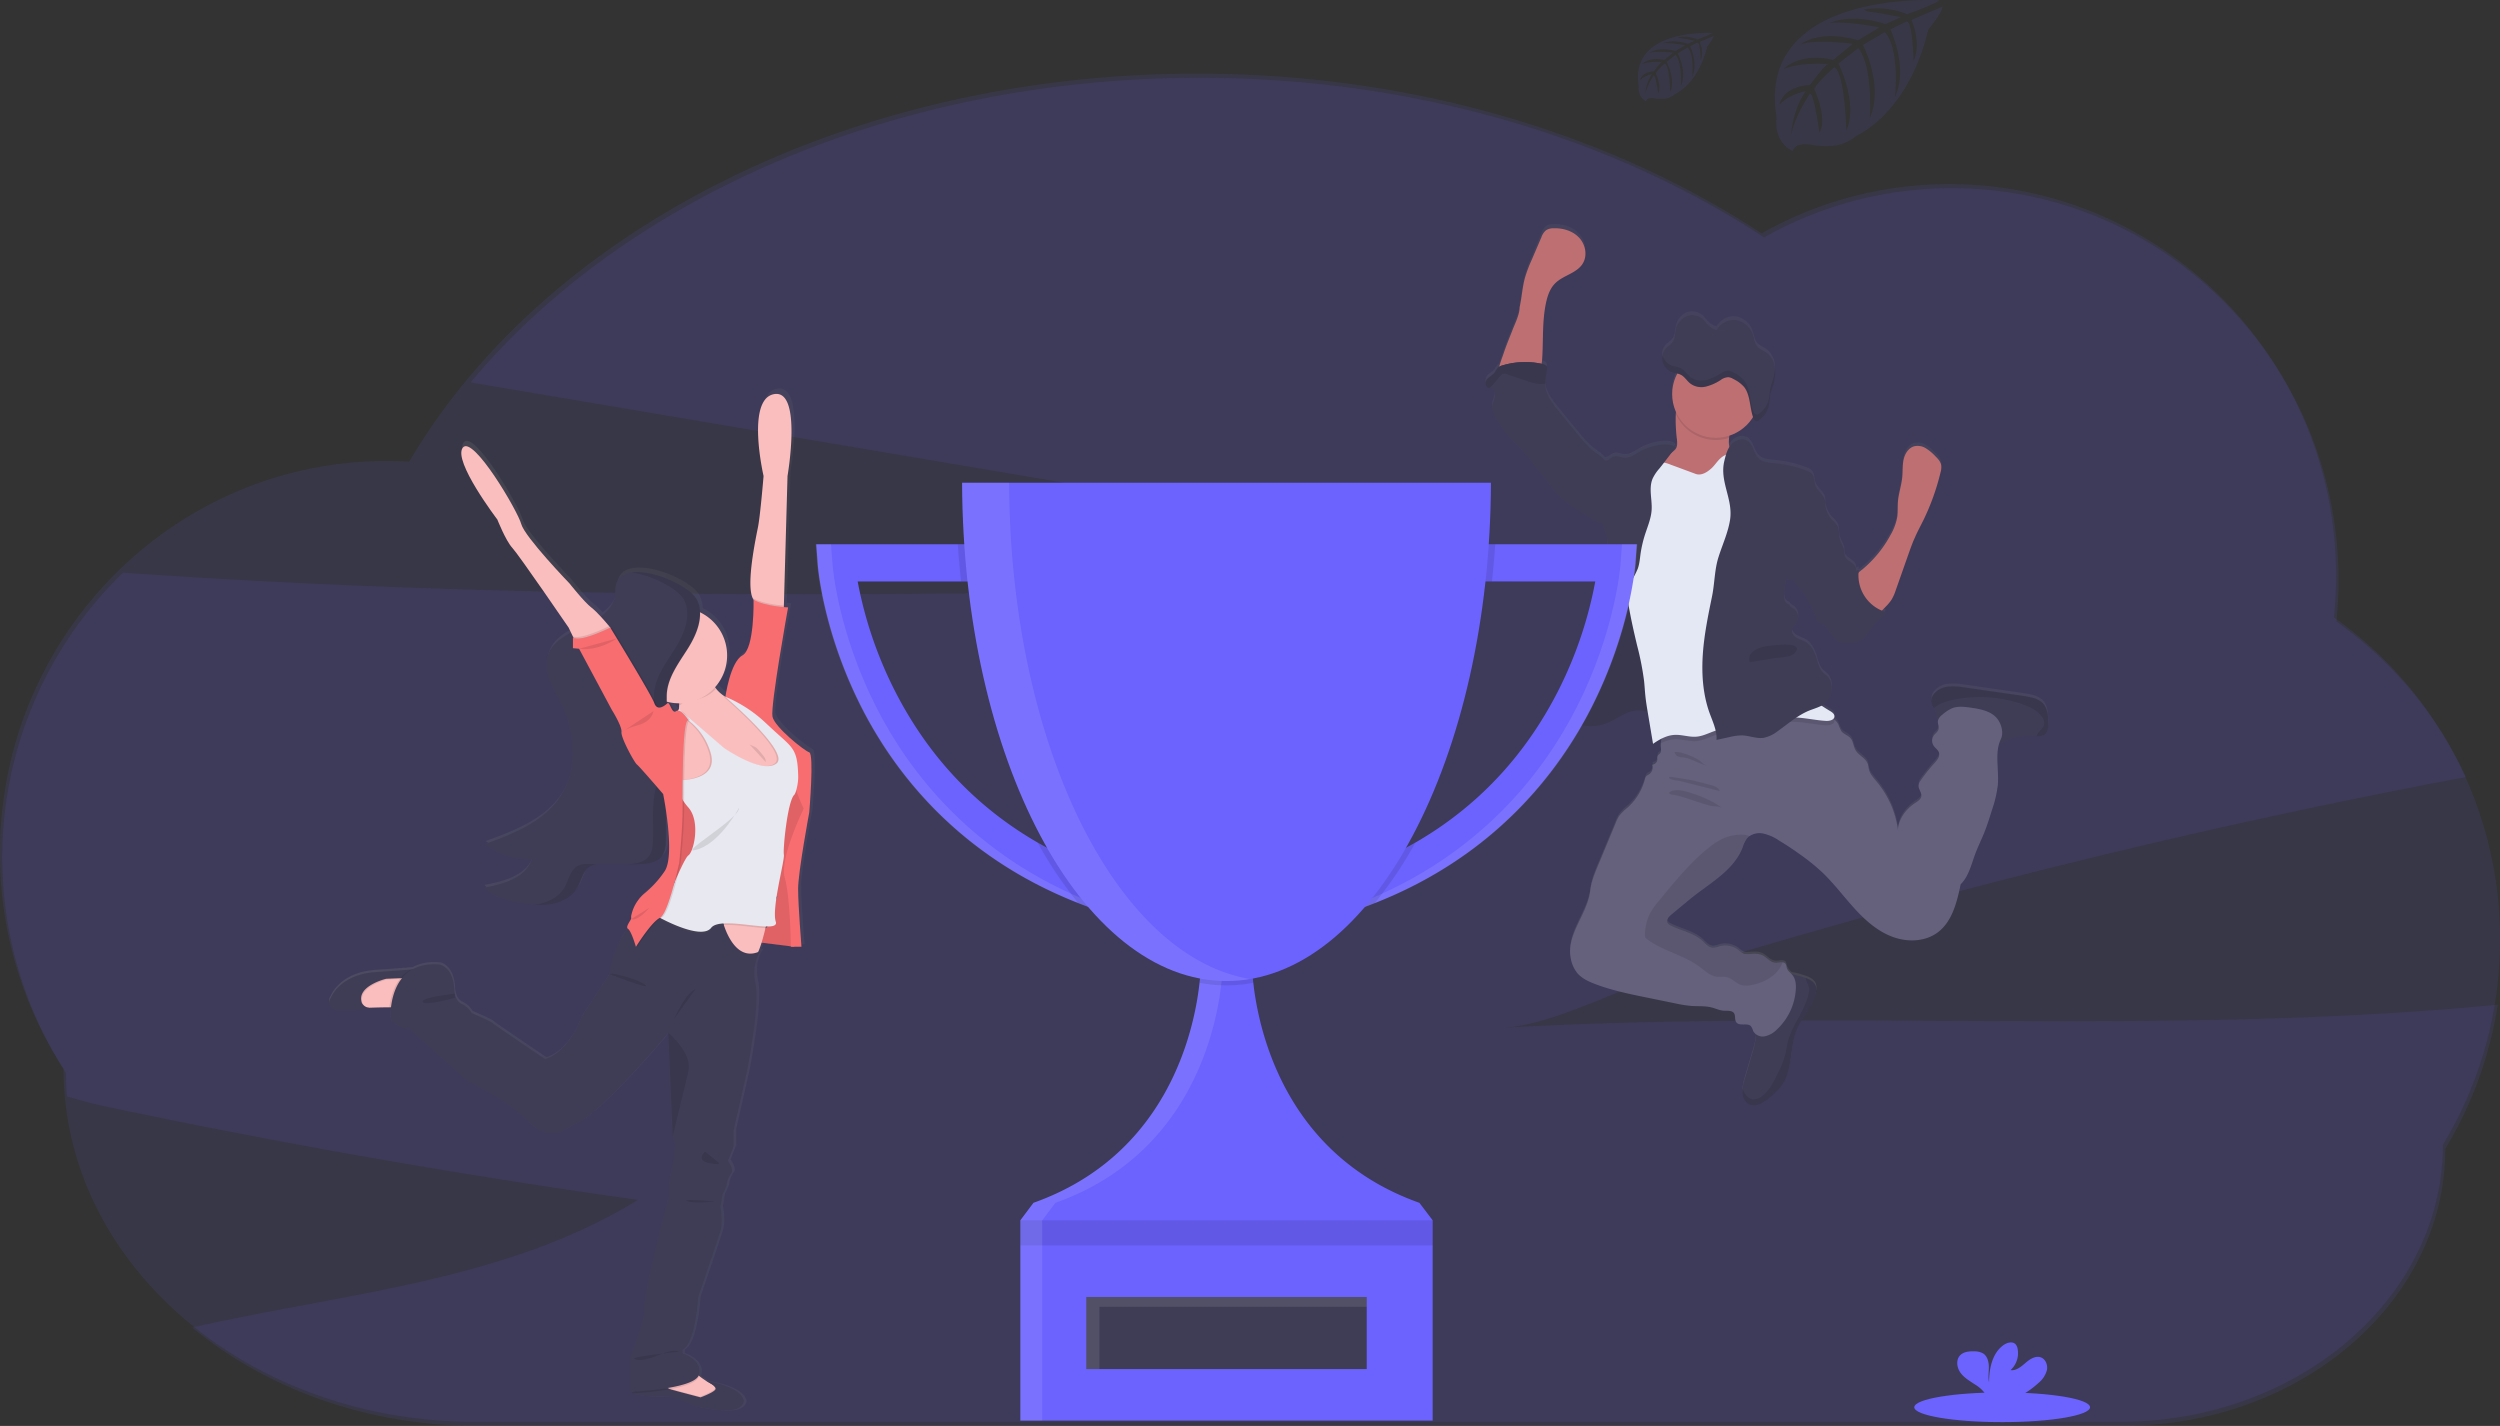 <svg data-name="Layer 1" xmlns="http://www.w3.org/2000/svg" xmlns:xlink="http://www.w3.org/1999/xlink" width="1144" height="652.52"><rect width="100%" height="100%" fill="#333333" stroke="none"/><defs><linearGradient id="a" x1="836.51" y1="628.67" x2="836.51" y2="226.37" gradientUnits="userSpaceOnUse"><stop offset="0" stop-color="gray" stop-opacity=".25"/><stop offset=".54" stop-color="gray" stop-opacity=".12"/><stop offset="1" stop-color="gray" stop-opacity=".1"/></linearGradient><linearGradient id="b" x1="178.62" y1="535.35" x2="400.84" y2="535.35" xlink:href="#a"/></defs><path d="M687.72 470.31c22.1-1.26 49.52-16.25 70.84-22.88q37.85-11.74 76-22.59 132.81-37.79 268.47-64.4 12.66-2.49 25.36-4.86a179.51 179.51 0 00-59.26-71.17 182.06 182.06 0 001-18.78c0-99.14-79.23-179.51-177-179.51a174.18 174.18 0 00-85.9 22.55C738.03 63.15 647.71 35.6 548.89 35.6 408.47 35.6 285.2 91.23 215.35 175l328.28 55.46 201.34 34c-229.53 6.85-459.77 13.66-688.64-2.42a181.42 181.42 0 00-26.12 229c0 3.59.15 7.15.42 10.68 5.83 1.67 11.46 3.29 16.51 4.35q121.61 25.69 244.78 43c-60.51 37.31-134.2 42.59-204 58.39 33.8 27.9 79.7 45 130.28 45h753.12c81.55 0 147.65-56.77 147.65-126.81a180.19 180.19 0 0024-65.89c-150.9 14.57-303.68 1.92-455.25 10.55z" fill="#6c63ff" opacity=".1"/><path d="M1144 429.93a180 180 0 00-76-147.42 184.71 184.71 0 001-18.77c0-99.14-79.27-179.48-177-179.48a174.28 174.28 0 00-85.91 22.54c-69.2-45.54-159.53-73.1-258.35-73.1-160.74 0-299.1 72.95-360.46 177.56-3.41-.2-6.84-.31-10.3-.31-97.74 0-177 80.37-177 179.51a180.53 180.53 0 0029.12 98.67c0 89.2 84.19 161.51 188 161.51h753.14c81.54 0 147.64-56.78 147.64-126.82a180.52 180.52 0 0026.12-93.89z" fill="#6c63ff" opacity=".1"/><path d="M962.28 443.69a11.14 11.14 0 00-4.88-2.14c-1.87-.43-3.78-.7-5.68-1L927.1 437a29 29 0 00-7.54-.4A9.57 9.57 0 00913 440a5.11 5.11 0 00-1.14 3.2 8.44 8.44 0 001.12 3.32 11.1 11.1 0 01.61 1.47 33.6 33.6 0 00.88 3.35 2.84 2.84 0 00.42.66 1.09 1.09 0 010 .17c-.27 1.38.6 2.82.21 4.15-.34 1.14-1.45 1.83-2.15 2.78a4.18 4.18 0 00-.1 4.61c.75 1.16 2.11 1.95 2.5 3.28.51 1.75-.87 3.44-2.1 4.79a74.23 74.23 0 00-6.26 7.89 4.89 4.89 0 00-1 2.35c-.11 1.74 1.56 3.27 1.27 5-.23 1.36-1.56 2.19-2.71 3-4.25 2.8-7.66 7.3-8 12.39a43.4 43.4 0 00-9.68-22c-1.43-1.72-3-3.45-3.59-5.63-.22-.87-.26-1.8-.56-2.64-1-2.65-4.18-3.79-5.57-6.23-1-1.72-1-3.93-2.24-5.44s-3.19-1.85-4.26-3.31a21.18 21.18 0 01-1.36-3.08 6.73 6.73 0 00-1.85-2.22 5.4 5.4 0 00-.46-.33 1.59 1.59 0 00.53-1.18c0-1.17-1.16-1.94-2.17-2.52-1.3-.74-2.57-1.54-3.81-2.37a8.91 8.91 0 003.41-2.79 9.17 9.17 0 001.3-6 7.57 7.57 0 00-1.79-4.59c-.63-.67-1.42-1.15-2.08-1.78-1.71-1.67-2.29-4.14-3-6.42-.94-3-2.41-6.15-5.15-7.74-1.32-.77-2.86-1.13-4.15-1.94s-2.37-2.34-1.92-3.81c.3-1 1.23-1.69 1.86-2.54a5.06 5.06 0 00-1.27-7c-.74-.47-1.65-.88-1.8-1.74a3.18 3.18 0 01-2.32-2.46 9.48 9.48 0 010-3.56q.39-2.79.77-5.56a3.62 3.62 0 002.78 0 24.48 24.48 0 003 3.92 39.17 39.17 0 017 12.15c.57 1.6 1.15 3.39 2.63 4.24.51.29 1.09.44 1.59.75a5.94 5.94 0 011.56 1.6c1.2 1.59 2.4 3.17 3.59 4.76l.06.24a1.4 1.4 0 00.16.4 1.33 1.33 0 00.86.44c3.68.85 7.81 1.63 11-.38 2.88-1.8 4.14-5.36 6.58-7.74 1.73-1.69 4.18-3 4.67-5.38a17.7 17.7 0 01-1.72-.63c.5-.5 1-1.08 1.68-1.74a21.18 21.18 0 002.66-3.17 20.43 20.43 0 002-4.48q2.89-8.24 5.8-16.49c.92-2.6 1.84-5.22 3-7.75 1.2-2.74 2.62-5.37 3.93-8.06a107 107 0 007.78-21.9 8 8 0 00.31-3.19c-.28-1.73-1.59-3.09-2.84-4.32a20.84 20.84 0 00-4.26-3.53 7 7 0 00-5.34-.86c-2.56.75-4.17 3.37-4.76 6s-.37 5.34-.62 8c-.36 3.85-1.68 7.57-2 11.43-.17 2.23 0 4.49-.27 6.72a24.52 24.52 0 01-3 8.28 53.6 53.6 0 01-12.93 15.94c-.61.51-1.24 1-1.84 1.55 0-.43.07-.87.13-1.3a7.84 7.84 0 00-1.27.45 3.81 3.81 0 00-.15-1.5c-.8-2.39-4.36-3-5-5.43a11.1 11.1 0 01-.17-1.82c-.21-2.13-1.66-3.93-2.16-6-.46-1.91-.11-4-1-5.77a16.13 16.13 0 00-2.66-3 11.77 11.77 0 01-2.53-4.77c-.13-.49-.25-1-.39-1.49a6.82 6.82 0 00-.36-3.29c-.91-2.26-3.26-3.71-4.11-6-.66-1.78-.37-4-1.62-5.38a5.85 5.85 0 00-2.37-1.43 52.73 52.73 0 00-14.27-3.37c-2.74-.25-5.76-.39-7.72-2.32-2.29-2.24-2.4-6.27-5.08-8-2.36-1.53-5.7-.4-7.53 1.75a9.53 9.53 0 00-.76 1 10.7 10.7 0 01-.21-4.1c0-.34.07-.69.1-1a20 20 0 0010.84-8.56v.06l.12.31c.29.73.75 1.43 1.43 1.51a2 2 0 001.24-.45 10.27 10.27 0 001.66-1.44q.38-.42.72-.87a11.33 11.33 0 001.18-2 11.88 11.88 0 001-3.35c.18-1.16.2-2.35.4-3.51a21.61 21.61 0 01.73-2.65c.1-.29.2-.58.29-.87s.22-.68.32-1a23.17 23.17 0 001-6.34v-1.08a10.55 10.55 0 00-3.36-7.45c-1.72-1.41-4-2-5.26-3.91-.82-1.28-1-2.93-1.48-4.43a10 10 0 00-7.86-7.07 8.75 8.75 0 00-6.22 1.71l-.14.11a10 10 0 00-2.48 2.76 8.25 8.25 0 01-3.52-2c-1-.93-1.77-2.1-2.78-3a7.15 7.15 0 00-7.12-1.5 8.51 8.51 0 00-5.09 5.83c-.55 2.06-.45 4.43-1.6 6.15-.89 1.34-2.35 2-3.37 3.22a6.06 6.06 0 00-1.26 2.67 7.23 7.23 0 00-.17 1.67c0 .25 0 .5.06.74v.12a5.29 5.29 0 00.17.81 7 7 0 001.49 2.74 6.58 6.58 0 002.41 1.74 9.76 9.76 0 001.16.37l1.19.27.42.1a19.94 19.94 0 00-.56 17.61c0 .28-.07.56-.1.84a69.17 69.17 0 00.52 11.79c.14 1.55.22 3.26-.73 4.49a8.52 8.52 0 01-1.45 1.29c.54-.7 1.09-1.39 1.65-2.08-1.41-1.42-3.64-1.6-5.64-1.46a26.13 26.13 0 00-11 3.36c-2.24 1.29-4.54 3-7.1 2.7-1.51-.17-3-1-4.47-.6a9.06 9.06 0 00-2.29 1.36 3.1 3.1 0 01-1.88.58c-1.57-1.93-4-3.24-5.88-4.81a46.33 46.33 0 01-5.85-6.27c-3.24-3.91-6.47-7.83-9.65-11.78-2.68-3.32-5.43-6.91-5.9-11.16a10.93 10.93 0 01-.07-1.27 32.3 32.3 0 01.76-6 3 3 0 000-1.45c-.3-1-1.45-1.37-2.44-1.59.13-.77.22-1.56.27-2.31.56-8.6-.05-17.34 1.77-25.76.69-3.24 1.82-6.52 4.15-8.87 3.65-3.69 9.76-4.58 12.56-8.95 2.34-3.64 1.41-8.79-1.53-12s-7.47-4.52-11.78-4.36a6.08 6.08 0 00-3.43.92 7.29 7.29 0 00-2.08 3.16L729 240.78a63.08 63.08 0 00-3.14 8.38c-1.2 4.38-1.47 9-2.42 13.42 0 3.4-2.19 7.64-3.39 10.77-1.34 3.52-2.79 7-4 10.59-.3.9-1.35 3.57-2 6a3.66 3.66 0 00-.68.51 18.09 18.09 0 00-1.42 2.11c-.91 1.2-2.39 1.84-3.39 3s-1.21 3.29.18 3.87a4.08 4.08 0 00.87.19 3.38 3.38 0 01.54.09c1.5.42 2.09 2.31 1.87 3.87s-1 3-1.13 4.56c-.27 2.76 1.35 5.33 2.91 7.65a65.94 65.94 0 005.34 7.19c1.41 1.58 3 3 4.42 4.52 5.41 5.56 9.71 12.06 14.57 18.1a40.13 40.13 0 005.93 6.22 44.65 44.65 0 004.49 3.09l8.36 5.3a9.16 9.16 0 003.16 1.49 4.2 4.2 0 001.12 0c.05.25.09.49.15.74.65 2.62 2.08 5 2.24 7.67s-.08 5.4.11 8.1c.18 2.49.73 5 .87 7.45.28 4.72-.88 9.38-2 14-1.69 6.76-2.71 13.66-6 19.79-.92 1.69-2 3.41-2 5.34 0 .23 0 .47.06.7l-1.5.85c-.44.25-.88.5-1.28.76-1.9 1.24-3.93 2.61-4.71 4.75-.63 1.73-.34 3.71-1.1 5.39a2.39 2.39 0 01-.12.22c-.8 1.56-2.39 2.72-2.75 4.43-.27 1.31.25 2.7 0 4v.05a14.47 14.47 0 00-.54 2 2.39 2.39 0 00.06.66 3.81 3.81 0 001.2 1.95 8 8 0 001.17.93q.64.42 1.32.78l.26.14c.38.2.76.39 1.15.57l.26.11c.45.2.91.38 1.37.54l.32.1c.36.12.73.23 1.1.32l.25.08.23.05 1 .21.37.07q.66.11 1.35.18h.4c.34 0 .67.05 1 .06h1.83c.47 0 .94-.07 1.41-.13h.15c.42-.06.84-.13 1.26-.22l.32-.07c.39-.09.78-.18 1.17-.3l.21-.06c.47-.14.94-.29 1.4-.47a36.74 36.74 0 004.62-2.29c1-.55 2-1.11 3-1.62a23.29 23.29 0 012.28-1 12.87 12.87 0 016-1 23.5 23.5 0 013 .61v.33q1.22 7.2 2.41 14.4a29.32 29.32 0 014.14-2.49 9.21 9.21 0 00-.53 2.25 8.92 8.92 0 000 1.79c.09.95.29 2-.28 2.75-.35.46-1 .72-1.19 1.24a4.23 4.23 0 00-.1 1.63 2.6 2.6 0 01-2.38 2.42 3.8 3.8 0 01-1.51 4.46 5.28 5.28 0 00-1.16.76 3.46 3.46 0 00-.67 1.51 26.72 26.72 0 01-7.83 12.87 25.17 25.17 0 00-3.87 3.78 17.21 17.21 0 00-1.75 3.45q-4 9.78-8.12 19.57c-1.52 3.65-3 7.36-3.48 11.29-1.2 10.78-10.8 19.92-9 30.62a15 15 0 003.12 7.31c2 2.41 5 3.79 8 4.91 7.71 3 15.84 4.64 23.94 6.29l12.72 2.61a55.6 55.6 0 007.58 1.2c3.07.21 6.22-.08 9.21.7 1.85.48 3.62 1.37 5.53 1.47 1.64.09 3.66-.26 4.63 1.08s.22 3.11 1.14 4.3c1.48 1.89 5.09 0 6.7 1.78a8.29 8.29 0 011 2.21 4 4 0 001 1.26 8.45 8.45 0 01.12 1.71 29.49 29.49 0 01-1.44 6.82q-1.8 6.09-3.59 12.19a27 27 0 00-1 4.4 10.57 10.57 0 000 2.18c.21 2.21 1.48 4.49 3.59 5.21a6.58 6.58 0 004.86-.6 21.48 21.48 0 004-2.7 27.31 27.31 0 005.77-5.94c5-7.48 3.38-17.6 6.89-25.87 2.33-5.52 6.87-10 8.38-15.82a6.33 6.33 0 00.12-3.42c-.63-2-2.76-3.14-4.75-3.86h-.09a41 41 0 00-5-1.43c-.42-.09-.85-.16-1.28-.23a7.85 7.85 0 01-2.21-2.88 6.7 6.7 0 00-.47-1.73 1.8 1.8 0 00-1.44-.8c-1-.1-2.34.26-3.43.18-2.23-.16-3.71-2.35-5.71-3.36s-4.17-.76-6.3-.61a5.83 5.83 0 01-2.28-.14 8.57 8.57 0 01-2.4-1.65 10.06 10.06 0 00-8.81-1.77 9.6 9.6 0 01-3 .68c-1.95-.11-3.33-1.85-4.77-3.17-3.94-3.61-9.55-4.56-14.33-6.93a3.27 3.27 0 01-1.72-1.48c-.55-1.36.69-2.72 1.81-3.65l8.22-6.83c9-7.48 20.25-13.11 24.43-24.08a13.93 13.93 0 012-4.11 5.58 5.58 0 011.11-1 8.4 8.4 0 016.15-1.2 20.77 20.77 0 017.24 3.16q5.37 3.25 10.45 7A92.45 92.45 0 01862 522c5.25 5 9.62 10.93 14.51 16.32s10.48 10.42 17.27 13 15 2.47 20.83-1.86c6.73-5 8.89-13.94 10.59-22.14 3.75-3.62 4.88-9.13 6.71-14 1.15-3.09 2.62-6 3.86-9.08 1.48-3.62 2.64-7.36 3.8-11.09a53.33 53.33 0 002.66-11.57c.48-6.23-1.19-12.86.56-18.71 2.31-.51 4.41-1.81 6.68-2.57 3.38-1.11 7-.93 10.58-.91h.23a5.46 5.46 0 003.52-.83c1.2-1 1.39-2.71 1.45-4.26.14-3.83-.1-8.13-2.97-10.61zM817.39 273.11a7.43 7.43 0 01-2.53.18z" transform="translate(-28 -123.74)" fill="url(#a)"/><path d="M793.33 212.63a11 11 0 01-4.16 2.21l-7.09 2.54c-3.85 1.38-7.87 2.77-11.93 2.27-2.27-.28-12-1.71-13.47-3.48-2.24-2.74 5.61-6.77 8.29-9.08a11.34 11.34 0 001.68-1.48c1-1.22.87-2.93.73-4.47a69 69 0 01-.52-11.77 23.72 23.72 0 01.4-2.79c1-4.6 5.28-2.92 8.66-1.7a67.71 67.71 0 0111.75 5.09 8.43 8.43 0 012.9 2.46c1.48 2.24.89 5.18.65 8-.21 2.19-.2 4.29 1.17 5.88a15.14 15.14 0 011.89 2 3.75 3.75 0 01-.95 4.32zM695.39 140.56c1-4.43 1.22-9 2.42-13.39a62.69 62.69 0 013.14-8.35l4.41-10.29a7.26 7.26 0 012.08-3.15 6.16 6.16 0 013.43-.92c4.31-.16 8.84 1.18 11.78 4.35s3.87 8.3 1.53 11.93c-2.8 4.37-8.91 5.25-12.56 8.93-2.33 2.35-3.46 5.62-4.15 8.85-1.82 8.4-1.21 17.11-1.77 25.69-.18 2.67-.7 5.72-3 7.1a8.75 8.75 0 01-4.48.87l-6.56.11c-1.1 0-5.09.69-5.82-.14-1.28-1.45 1.64-8.67 2.17-10.28 1.18-3.57 2.63-7.05 4-10.56 1.19-3.13 3.38-7.36 3.38-10.75z" fill="#be6f72"/><path d="M830.84 454.72c-1.51 5.78-6.05 10.28-8.38 15.79-3.51 8.25-1.93 18.34-6.89 25.8a27.26 27.26 0 01-5.77 5.95 21.43 21.43 0 01-4 2.69 6.58 6.58 0 01-4.86.6c-2.11-.72-3.38-3-3.59-5.2a10.49 10.49 0 010-2.17 26.89 26.89 0 011-4.39q1.8-6.07 3.59-12.16a29.44 29.44 0 001.44-6.8c.13-2.52-1.47-5.8-.79-8.15.31-1.06 1.47-2 2-2.89a16.73 16.73 0 001.72-4.09c.82-2.79 1.38-5.77 3.1-8.12a19.06 19.06 0 013.9-3.65 10.34 10.34 0 013.72-2.09 9.11 9.11 0 014 .19 39.25 39.25 0 015 1.42h.09c2 .72 4.12 1.83 4.75 3.85a6.29 6.29 0 01-.03 3.42zM937.24 331.78c-.06 1.55-.25 3.28-1.45 4.25a5.46 5.46 0 01-3.52.83H932c-3.57 0-7.2-.2-10.58.91-2.57.85-4.93 2.41-7.61 2.72-3.69.42-7.16-1.6-10.43-3.36a103.75 103.75 0 00-9.47-4.5c-2.12-.87-6.45-1.43-7.47-3.75a34.14 34.14 0 01-.88-3.34 11.1 11.1 0 00-.61-1.47 8.45 8.45 0 01-1.12-3.31 5.11 5.11 0 011.14-3.2 9.59 9.59 0 016.55-3.37 29 29 0 017.54.4l24.62 3.54c1.9.27 3.81.54 5.68 1a11.14 11.14 0 014.88 2.14c2.91 2.44 3.15 6.73 3 10.51z" fill="#3f3d56"/><path d="M915.6 338.18c-3 6.33-.84 13.82-1.38 20.82a53.07 53.07 0 01-2.66 11.54c-1.16 3.72-2.32 7.45-3.8 11.06-1.24 3-2.71 6-3.86 9.06-1.83 4.88-3 10.37-6.71 14-1.7 8.18-3.86 17.12-10.59 22.08-5.85 4.32-14 4.47-20.83 1.86s-12.38-7.61-17.27-13-9.26-11.26-14.51-16.28a91 91 0 00-9.57-7.83q-5.08-3.69-10.45-6.94a20.93 20.93 0 00-7.24-3.15 8.4 8.4 0 00-6.15 1.2 5.58 5.58 0 00-1.11 1 13.76 13.76 0 00-2 4.1c-4.2 10.94-15.47 16.56-24.47 24.02l-8.22 6.81c-1.12.93-2.36 2.29-1.81 3.64a3.27 3.27 0 001.72 1.48c4.78 2.36 10.39 3.31 14.33 6.91 1.44 1.32 2.82 3.06 4.77 3.16a9.58 9.58 0 003-.67 10.09 10.09 0 018.81 1.76 8.57 8.57 0 002.4 1.65 5.83 5.83 0 002.28.14c2.13-.15 4.39-.34 6.3.61s3.48 3.19 5.71 3.35c1.09.08 2.39-.28 3.43-.18a1.8 1.8 0 011.44.8 6.63 6.63 0 01.47 1.72c.41 1.41 1.79 2.27 2.69 3.43 1.38 1.78 1.58 4.2 1.44 6.45A27.52 27.52 0 01813 471.2a10.84 10.84 0 01-5.39 3 5 5 0 01-5.34-2.37 8.22 8.22 0 00-1-2.2c-1.61-1.77-5.22.11-6.7-1.78-.92-1.18-.26-3.07-1.14-4.29s-3-1-4.63-1.07c-1.91-.1-3.68-1-5.53-1.47-3-.78-6.14-.49-9.21-.7a55.6 55.6 0 01-7.58-1.2l-12.72-2.6c-8.1-1.65-16.23-3.32-23.94-6.27-2.95-1.12-5.92-2.5-8-4.9a15 15 0 01-3.12-7.3c-1.81-10.67 7.79-19.79 9-30.54.43-3.92 2-7.62 3.48-11.26q4.07-9.76 8.12-19.53a17.4 17.4 0 011.7-3.46 25.11 25.11 0 013.87-3.77 26.63 26.63 0 007.83-12.84 3.46 3.46 0 01.67-1.51 5.62 5.62 0 011.16-.75 3.8 3.8 0 001.51-4.45 2.6 2.6 0 002.38-2.42 4.18 4.18 0 01.1-1.62c.24-.52.84-.78 1.19-1.24.57-.75.37-1.8.28-2.74a8.92 8.92 0 010-1.79 9.19 9.19 0 012.68-5.59c2.39-2.35 5.79-1.74 9.09-2.3a52.07 52.07 0 009.6-3.07 94.31 94.31 0 0127.11-6.27 59.19 59.19 0 0127.38 4.36 15.57 15.57 0 013.53 2 6.69 6.69 0 011.85 2.21 20.6 20.6 0 001.36 3.07c1.07 1.46 3.09 1.93 4.26 3.31s1.27 3.71 2.24 5.42c1.39 2.44 4.61 3.57 5.57 6.22.3.84.34 1.76.56 2.63.54 2.18 2.16 3.9 3.59 5.62a43.21 43.21 0 019.68 22c.32-5.07 3.73-9.56 8-12.36 1.15-.75 2.48-1.58 2.71-2.94.29-1.72-1.38-3.25-1.27-5a4.9 4.9 0 011-2.34 74 74 0 016.26-7.87c1.23-1.35 2.61-3 2.1-4.78-.39-1.33-1.75-2.11-2.5-3.27a4.16 4.16 0 01.1-4.6c.7-.95 1.81-1.64 2.15-2.77.39-1.33-.48-2.77-.21-4.14a5.12 5.12 0 012.06-2.67 17.13 17.13 0 014.47-2.94c2.64-1 5.58-.63 8.38-.24 4.68.65 9.93 1.65 12.57 5.57 1.69 2.45 2.55 6.17 1.29 8.79z" fill="#65617d"/><path d="M937.24 331.78c-.06 1.55-.25 3.28-1.45 4.25a5.46 5.46 0 01-3.52.83H932c.41-2.08 2.94-3.27 3.38-5.38a4.76 4.76 0 00-1.1-3.63c-2.14-2.89-5.58-4.49-9-5.66a59.62 59.62 0 00-30.06-2.25 30.27 30.27 0 00-7.9 2.43 25.74 25.74 0 00-2.4 1.7 8.45 8.45 0 01-1.12-3.31 5.11 5.11 0 011.14-3.2 9.59 9.59 0 016.55-3.37 29 29 0 017.54.4l24.62 3.54c1.9.27 3.81.54 5.68 1a11.14 11.14 0 014.88 2.14c2.94 2.44 3.18 6.73 3.03 10.51zM830.84 454.72c-1.51 5.78-6.05 10.28-8.38 15.79-3.51 8.25-1.93 18.34-6.89 25.8a27.26 27.26 0 01-5.77 5.95 21.43 21.43 0 01-4 2.69 6.58 6.58 0 01-4.86.6c-2.11-.72-3.38-3-3.59-5.2a10.49 10.49 0 010-2.17l.06.16c.87 2.1 2.29 4.3 4.53 4.67a6.13 6.13 0 004.62-1.63c3.3-2.65 5.22-6.6 7.05-10.41a43.3 43.3 0 003.38-8.63c.4-1.7.59-3.44 1-5.14 1.9-8.26 8.37-15 9.8-23.37a5.72 5.72 0 00.08-1.75 8.84 8.84 0 00-.86-2.18 10.8 10.8 0 01-.76-2.42c2 .72 4.12 1.83 4.75 3.85a6.29 6.29 0 01-.16 3.39zM815.74 440.38a14.49 14.49 0 01-4.51 6.16 22 22 0 01-9.71 4.2 9.66 9.66 0 01-5-.06c-2.22-.77-3.82-2.85-6.09-3.45-1.62-.44-3.36-.05-5-.29-2.95-.41-5.24-2.66-7.62-4.46-7.29-5.48-16.86-7.25-24.15-12.73a2.24 2.24 0 01-.78-.81 2.41 2.41 0 01-.15-1.13 23 23 0 012.19-9.61 33.53 33.53 0 014.12-5.87c6.53-8 13.09-16.06 20.91-22.81 3.28-2.83 6.86-5.47 11-6.75 2.3-.71 6.84-1.38 9.64-.18a5.58 5.58 0 00-1.11 1 13.76 13.76 0 00-2 4.1c-4.21 10.95-15.48 16.57-24.48 24.03l-8.22 6.81c-1.12.93-2.36 2.29-1.81 3.64a3.27 3.27 0 001.72 1.48c4.78 2.36 10.39 3.31 14.33 6.91 1.44 1.32 2.82 3.06 4.77 3.16a9.58 9.58 0 003-.67 10.09 10.09 0 018.81 1.76 8.57 8.57 0 002.4 1.65 5.83 5.83 0 002.28.14c2.13-.15 4.39-.34 6.3.61s3.48 3.19 5.71 3.35c1.11.08 2.41-.3 3.45-.18z" opacity=".1"/><path d="M723.77 304.66c-1.9 1.22-3.92 2.6-4.7 4.72-.64 1.73-.34 3.71-1.11 5.39s-2.5 2.85-2.88 4.65c-.27 1.31.26 2.69 0 4a17.24 17.24 0 00-.55 2.08c-.1 1.49 1.18 2.7 2.43 3.53a20.3 20.3 0 0018.17 2c2.67-1 5.08-2.63 7.64-3.91a15.11 15.11 0 018.23-2c1.65.18 3.23.78 4.88 1a5.12 5.12 0 004.57-1.36 5.7 5.7 0 001-2.37c1.39-5.49.76-11.31-.56-16.83s-3.32-10.83-4.73-16.32c-1-4.07-1.77-8.24-3.44-12.09s-4.48-7.43-8.41-8.9a1.57 1.57 0 00-1-.13 1.7 1.7 0 00-.65.48 30.75 30.75 0 00-6.86 11.54c-1.57 4.79-2 9.87-3.44 14.68-.62 2-1.42 4.68-3 6.21s-3.8 2.48-5.59 3.63z" fill="#3f3d56"/><path d="M761.48 322.36a5.83 5.83 0 01-1.05 2.37 5.07 5.07 0 01-4.57 1.35c-1.64-.2-3.22-.81-4.87-1a15.08 15.08 0 00-8.23 2c-2.56 1.28-5 2.87-7.65 3.9a20.19 20.19 0 01-12.13.69 19.57 19.57 0 01-6-2.64c-1.26-.82-2.53-2-2.43-3.53a17.09 17.09 0 01.55-2.07c.26-1.31-.26-2.69 0-4 .38-1.8 2.12-3 2.88-4.66s.47-3.65 1.1-5.38c.78-2.13 2.81-3.5 4.71-4.73s4.16-2.17 5.68-3.66a5.64 5.64 0 00.53-.74 18 18 0 002.38-5.51c1.47-4.82 1.87-9.89 3.43-14.69a30.81 30.81 0 016.87-11.53 1.51 1.51 0 01.64-.48 1.6 1.6 0 011 .12c3.92 1.48 6.73 5.06 8.41 8.91s2.39 8 3.44 12.08c1.4 5.49 3.41 10.82 4.73 16.33s1.97 11.37.58 16.87zM791.22 200.4a20 20 0 01-24.36-11 23.72 23.72 0 01.4-2.79c1-4.6 5.28-2.92 8.66-1.7a67.71 67.71 0 0111.75 5.09 8.43 8.43 0 012.9 2.46c1.48 2.21.89 5.15.65 7.94z" opacity=".1"/><circle cx="785.18" cy="180.34" r="20" fill="#be6f72"/><path d="M839.45 329.8c0 1.66-2.25 2.19-3.92 2.1-6-.35-11.87-2-17.81-1.5-7.51.68-14.41 4.83-21.94 5.21-2.9.15-5.85-.28-8.71.25-3.7.69-7 2.94-10.77 3.26-3.27.28-6.5-.95-9.77-.82a15.7 15.7 0 00-6.53 1.86 9.19 9.19 0 012.68-5.59c2.39-2.35 5.79-1.74 9.09-2.3a52.07 52.07 0 009.6-3.07 94.31 94.31 0 0127.11-6.27 59.19 59.19 0 0127.37 4.33 15.57 15.57 0 013.53 2 1.57 1.57 0 01.07.54z" opacity=".1"/><path d="M775.93 216.86l-8.1-3-3.42-1.26a16.54 16.54 0 00-4.36-1.16c-3.92-.3-7.61 2.31-9.7 5.64s-2.88 7.3-3.55 11.17q-1.38 7.94-2.34 15.94a104.13 104.13 0 00-1.05 14.54c.23 12.38 2.85 24.59 5.73 36.64a128.88 128.88 0 013.19 16.25c.24 2.26.35 4.53.59 6.8.26 2.55.68 5.07 1.1 7.6l2.41 14.37c3-2.13 6.41-4 10.1-4.11 3.27-.12 6.51 1.1 9.77.82 3.75-.31 7.07-2.56 10.77-3.25 2.86-.53 5.81-.11 8.72-.25 7.52-.38 14.43-4.54 21.93-5.21 5.95-.54 11.86 1.14 17.82 1.49 1.66.1 3.91-.43 3.91-2.1 0-1.16-1.16-1.93-2.17-2.51a107 107 0 01-13.55-9.67c-3.94-3.12-7.94-6.32-10.65-10.54-6.53-10.15-4.29-23.88-9.86-34.59-4.53-8.7 0-20.1 0-29.91 0-4.89 0-9.84-1.15-14.59a61.89 61.89 0 00-2.68-7.8l-3.89-9.85a1.61 1.61 0 00-.46-.75 1.53 1.53 0 00-.89-.27 9.38 9.38 0 00-6.46 2.07c-1.83 1.49-3 3.63-4.8 5.18-1.97 1.71-4.51 3.21-6.96 2.31z" fill="#e3e8f4"/><path d="M789 211.18c.64-2.74 1.33-5.59 3.16-7.73s5.17-3.27 7.53-1.74c2.68 1.74 2.79 5.76 5.08 8 2 1.92 5 2.07 7.72 2.32a52.35 52.35 0 0114.27 3.36 5.83 5.83 0 012.37 1.42c1.25 1.42 1 3.6 1.62 5.37.85 2.28 3.2 3.73 4.11 6 1 2.52 0 5.34-.84 7.93-1.51 4.65-2.46 9.48-3.93 14.15s-3.56 9.27-7 12.79c-1.52 1.56-3.78 3-5.78 2.07l-.77 5.55a9.43 9.43 0 000 3.55 3.18 3.18 0 002.32 2.46c.15.86 1.06 1.27 1.8 1.74a5 5 0 011.27 7c-.63.85-1.56 1.52-1.86 2.53-.45 1.46.62 3 1.92 3.8s2.83 1.17 4.15 1.94c2.74 1.58 4.21 4.69 5.15 7.71.7 2.28 1.28 4.75 3 6.41.66.63 1.45 1.11 2.08 1.77a7.59 7.59 0 011.79 4.59 9.11 9.11 0 01-1.3 6c-2 2.86-5.73 3.71-9 5-5.31 2.18-9.68 6.08-14.36 9.4a15.32 15.32 0 01-6.55 3.08c-3.24.43-6.43-1-9.69-1.13a24.06 24.06 0 00-5.78.76l-6 1.3c.32-4.65-2.24-9.31-3.67-13.74-2.7-8.34-3.2-17.26-2.56-26s2.42-17.36 4.18-25.94c1.23-6 1.11-12.27 3-18.1 1.77-5.61 4.3-11 5.23-16.84 1.52-9.45-4.8-17.46-2.66-26.78z" fill="#3f3d56"/><path d="M834.49 229.67a11 11 0 011.15 3.25 11.73 11.73 0 002.53 4.76 16.39 16.39 0 012.66 3c.92 1.74.57 3.86 1 5.76.5 2.07 1.95 3.87 2.16 6a11 11 0 00.17 1.82c.65 2.42 4.21 3 5 5.42.53 1.57-.38 3.28-.21 4.93a4.34 4.34 0 01.09 1.56 3.17 3.17 0 01-1.14 1.46 23 23 0 00-6.58 11.71 66.69 66.69 0 00-1.51 13.53l-3.91-5.17a5.94 5.94 0 00-1.56-1.6c-.5-.3-1.08-.45-1.59-.75-1.48-.84-2.06-2.62-2.63-4.22a39 39 0 00-7-12.12c-1.59-1.87-3.44-3.75-3.79-6.18a11.38 11.38 0 01.18-3.34c1-6.55 2.07-13.26 5.26-19.07 1.49-2.72 3.42-5.18 4.85-7.94.96-1.83 2.31-6.59 4.87-2.81zM735.84 235.96a4.57 4.57 0 01-.62 2.4 3.16 3.16 0 01-3.16 1 9.14 9.14 0 01-3.16-1.48q-4.18-2.64-8.36-5.29a46.28 46.28 0 01-4.49-3.08 40.07 40.07 0 01-5.93-6.21c-4.86-6-9.16-12.51-14.57-18-1.47-1.5-3-2.94-4.42-4.51a65.82 65.82 0 01-5.34-7.18c-1.56-2.31-3.18-4.87-2.91-7.63.16-1.56.91-3 1.13-4.55s-.37-3.44-1.87-3.86a3.38 3.38 0 00-.54-.09 4.08 4.08 0 01-.87-.19c-1.39-.58-1.18-2.73-.18-3.86s2.48-1.76 3.39-3a18.09 18.09 0 011.42-2.11 5.41 5.41 0 012.33-1.17 36.06 36.06 0 0117.75-.67c1 .22 2.14.62 2.44 1.59a2.93 2.93 0 010 1.44 32.2 32.2 0 00-.76 6 10.64 10.64 0 00.07 1.26c.47 4.24 3.22 7.83 5.9 11.14 3.18 3.94 6.41 7.85 9.65 11.75a46.17 46.17 0 005.85 6.25c2 1.66 4.59 3 6.15 5.13 1.27 1.72.86 4.07 1 6.14a136.28 136.28 0 01.1 18.78z" fill="#3f3d56"/><path d="M862.84 277.68a21 21 0 002.66-3.15 20.78 20.78 0 002-4.47l5.8-16.45c.92-2.6 1.84-5.21 3-7.74 1.2-2.73 2.62-5.36 3.93-8a106.7 106.7 0 007.77-21.75 8.06 8.06 0 00.31-3.19c-.28-1.73-1.59-3.08-2.84-4.31a20.79 20.79 0 00-4.26-3.52 7 7 0 00-5.34-.86c-2.56.75-4.17 3.37-4.76 6s-.37 5.32-.62 8c-.36 3.84-1.68 7.55-2 11.4-.17 2.23 0 4.48-.27 6.7a24.47 24.47 0 01-3 8.27 53.69 53.69 0 01-12.93 15.9 20.79 20.79 0 00-3.88 3.73 12.17 12.17 0 00-1.87 4.66 10.73 10.73 0 00.81 7.57c1.63 2.78 4.76 4 7.75 4.62 4.04.84 4.97-.54 7.74-3.41z" fill="#be6f72"/><path d="M785.3 151.36a9.33 9.33 0 019.06-4.91 10 10 0 017.86 7.06c.47 1.49.66 3.14 1.48 4.42 1.24 1.93 3.54 2.49 5.26 3.89a10.53 10.53 0 013.36 7.44 22.51 22.51 0 01-1.33 8.41 26.74 26.74 0 00-1 3.52c-.2 1.16-.22 2.34-.4 3.5a11.4 11.4 0 01-4.59 7.57 2 2 0 01-1.24.45c-.78-.09-1.26-1-1.55-1.82-1.59-4.59-1.21-10.2-4.14-13.86a15.15 15.15 0 00-4.74-3.53 6.11 6.11 0 00-2.42-.91 6.37 6.37 0 00-3.5 1.28 21.79 21.79 0 01-6.92 3.06 8.5 8.5 0 01-7.15-1.54c-1.38-1.14-2.39-2.85-3.92-3.74s-3.13-.84-4.64-1.45a6.87 6.87 0 01-2.78-10.48c1-1.2 2.48-1.88 3.37-3.21 1.15-1.72 1.05-4.08 1.6-6.14a8.45 8.45 0 015.09-5.81 7.15 7.15 0 017.12 1.49c1 .9 1.8 2.06 2.78 3a8 8 0 007.4 2" fill="#3f3d56"/><path d="M801.74 298.55a3.88 3.88 0 00-1.06 4.24c.22.47 10.54-1.52 11.63-1.67 2.72-.39 7.49-.2 9.32-2.69 3.26-4.41-6.84-3.43-8.69-3.27-3.52.3-8.52.78-11.2 3.39z" opacity=".1"/><path d="M707.86 169.55a32.2 32.2 0 00-.76 6c-3 .61-6.12-.39-9-1.39l-8.27-2.82a2.35 2.35 0 00-3.16.59c-1.33 1.38-3.16 4-5 5.55a4.08 4.08 0 01-.87-.19c-1.39-.58-1.18-2.73-.18-3.86s2.48-1.76 3.39-3a18.09 18.09 0 011.42-2.11 5.41 5.41 0 012.33-1.17 36.06 36.06 0 0117.75-.67c1 .22 2.14.62 2.44 1.59a2.93 2.93 0 01-.09 1.48z" fill="#3f3d56"/><path d="M707.86 169.55a32.2 32.2 0 00-.76 6c-3 .61-6.12-.39-9-1.39l-8.27-2.82a2.35 2.35 0 00-3.16.59c-1.33 1.38-3.16 4-5 5.55a4.08 4.08 0 01-.87-.19c-1.39-.58-1.18-2.73-.18-3.86s2.48-1.76 3.39-3a18.09 18.09 0 011.42-2.11 5.41 5.41 0 012.33-1.17 36.06 36.06 0 0117.75-.67c1 .22 2.14.62 2.44 1.59a2.93 2.93 0 01-.09 1.48zM783.51 359.4c1.44.48 3 1.18 3.49 2.62l-11.58-2.94-6-1.53c-1.06-.27-4.86-.58-5.56-1.41-1-1.22 2.55-.38 3.19-.29 1.94.29 3.88.59 5.81.94 3.64.65 7.14 1.72 10.65 2.61zM788 369.65c-1-.67-3.87-.59-5.1-.88-1.8-.43-3.57-1-5.34-1.55-3.59-1.17-7.15-2.5-10.84-3.36-.68-.15-3-.19-2.89-1.05s2.32-1.16 2.87-1.2c3.27-.24 7.35 1.29 10.39 2.38a45.79 45.79 0 0110.91 5.66zM780.66 350.26c-3.67-1-7-3.28-10.78-3.72a4.38 4.38 0 01-2.75-.84 3.24 3.24 0 01-.89-1.6c2.53-.13 5.47.94 7.77 1.95a24.45 24.45 0 013.64 1.94c.84.51 2.1 1.98 3.01 2.27z" opacity=".1"/><path d="M850.62 260.72a17.49 17.49 0 0012.26 19.33c-.49 2.37-2.94 3.68-4.67 5.37-2.44 2.37-3.7 5.92-6.58 7.72-3.21 2-7.34 1.22-11 .38a1.34 1.34 0 01-.86-.45 1.23 1.23 0 01-.16-.39c-1.21-4.43-2-9.16-.76-13.6 1-3.78 3.4-7 5.32-10.34s2.1-6.92 6.45-8.02zM761.21 203.38a26 26 0 00-11 3.35c-2.24 1.28-4.54 3-7.1 2.69-1.51-.17-3-1-4.47-.6a8.77 8.77 0 00-2.29 1.36 2.59 2.59 0 01-2.52.4l-1 13.84c-.38 5.26-.75 10.63.51 15.76.65 2.62 2.08 5 2.24 7.66s-.08 5.39.11 8.08c.18 2.49.73 4.94.87 7.43.28 4.7-.88 9.36-2 13.93-1.69 6.74-2.71 13.63-6 19.73-.92 1.69-2 3.41-2 5.33 0 .24 0 .47.06.7-1 .55-1.93 1.07-2.78 1.61-1.9 1.23-3.93 2.6-4.71 4.73-.63 1.73-.34 3.71-1.1 5.38s-2.5 2.86-2.88 4.66c-.27 1.31.25 2.69 0 4a17.09 17.09 0 00-.55 2.07c-.1 1.5 1.17 2.71 2.43 3.53a19.57 19.57 0 006 2.64l5.97-23.7a191.09 191.09 0 0013.53-31.47 67.66 67.66 0 013.91-10.36 48.68 48.68 0 003-5.88c.91-2.52 1-5.25 1.44-7.91a55.37 55.37 0 012.35-9.13c1.08-3.21 2.33-6.41 2.55-9.78.33-4.82-1.42-9.91.44-14.37a19.11 19.11 0 013.05-4.59c2.58-3.16 4.93-6.47 7.51-9.63-1.34-1.43-3.57-1.58-5.57-1.46z" fill="#3f3d56"/><g opacity=".1"><path d="M789.39 148.07l-1.25.09-.14.1a7.38 7.38 0 001.39-.19zM812.27 168.83a26.94 26.94 0 01-1.28 5.84 26.74 26.74 0 00-1 3.52c-.2 1.16-.22 2.34-.4 3.5a11.4 11.4 0 01-4.59 7.57 2 2 0 01-1.24.45c-.78-.09-1.26-1-1.55-1.82-1.59-4.59-1.21-10.2-4.14-13.86a15.15 15.15 0 00-4.74-3.53 6.11 6.11 0 00-2.42-.91 6.37 6.37 0 00-3.5 1.28 21.79 21.79 0 01-6.92 3.06 8.5 8.5 0 01-7.15-1.54c-1.38-1.14-2.39-2.85-3.92-3.74s-3.13-.84-4.64-1.45a6.83 6.83 0 01-3.9-4.46 2.87 2.87 0 01-.08-.38 7 7 0 00.08 3.38 6.83 6.83 0 003.9 4.46c1.51.61 3.21.62 4.64 1.45s2.54 2.6 3.92 3.74a8.5 8.5 0 007.15 1.54 21.79 21.79 0 006.92-3.06 6.37 6.37 0 013.5-1.28 6.11 6.11 0 012.42.91 15.15 15.15 0 014.67 3.56c2.93 3.66 2.55 9.27 4.14 13.86.29.83.77 1.73 1.55 1.82a2 2 0 001.31-.48 11.4 11.4 0 004.6-7.6c.18-1.16.2-2.34.4-3.5a26.74 26.74 0 011-3.52 22.51 22.51 0 001.33-8.41c-.02-.12-.04-.26-.06-.4z"/></g><path d="M749 249.07l-.68 9.13c-.1 1.24-2.47 30.76-19.95 65.26-15 29.59-44.19 68.13-99.3 89.79q-6.45 2.55-13.39 4.76l-5.16-16.2a189.43 189.43 0 0037.22-16.28c28.09-16.22 49.93-39.37 65.16-69.16a185.77 185.77 0 0017.1-50.3h-62.7v-17z" fill="#6c63ff"/><path d="M622.32 413.26c55.1-21.66 84.3-60.19 99.29-89.78 17.48-34.5 19.86-64 19.95-65.26l.68-9.13h7l-.68 9.13c-.09 1.24-2.47 30.76-19.95 65.26-15 29.59-44.19 68.12-99.29 89.78q-6.45 2.55-13.4 4.77l-.68-2.13q3.62-1.29 7.08-2.64z" fill="#fff" opacity=".1"/><path d="M512 401.81l-5.16 16.2q-6.95-2.22-13.4-4.77c-55.1-21.66-84.3-60.19-99.29-89.78-17.48-34.5-19.86-64-19.95-65.26l-.68-9.13h81.66v17h-62.71a185.88 185.88 0 0017.15 50.3c15.23 29.79 37.06 52.94 65.15 69.15A189 189 0 00512 401.81z" fill="#6c63ff"/><path d="M500.18 413.26c-55.1-21.66-84.3-60.19-99.29-89.78-17.48-34.5-19.86-64-19.95-65.26l-.68-9.13h-7l.68 9.13c.09 1.24 2.47 30.76 19.95 65.26 15 29.59 44.19 68.12 99.29 89.78q6.45 2.55 13.4 4.77l.68-2.13q-3.61-1.29-7.08-2.64z" fill="#fff" opacity=".1"/><path d="M655.59 558.41v91.67H466.92v-91.67l6-8c61.14-21.7 73.53-78.29 76-100.68a92.05 92.05 0 00.63-9.32h23.33a92.05 92.05 0 00.63 9.32c2.51 22.39 14.9 79 76 100.68z" fill="#6c63ff"/><path opacity=".1" d="M466.92 558.41h188.67v11.5H466.92z"/><path d="M482.92 550.41c61.14-21.7 73.53-78.29 76-100.68a92.05 92.05 0 00.63-9.32h-10a92.05 92.05 0 01-.63 9.32c-2.51 22.39-14.9 79-76 100.68l-6 8v91.67h10v-91.67z" fill="#fff" opacity=".1"/><path d="M438.26 249.07h16.92v17h-15.42q-.91-8.4-1.5-17zM512 401.81l-5.16 16.2q-6.95-2.22-13.4-4.77a179.15 179.15 0 01-18.67-27.72A189 189 0 00512 401.81zM610.51 401.81a189.43 189.43 0 0037.22-16.28 179.86 179.86 0 01-18.67 27.73q-6.45 2.55-13.39 4.76zM684.24 249.07q-.59 8.6-1.5 17h-15.41v-17zM573.55 449.73a64.64 64.64 0 01-24.59 0 92.05 92.05 0 00.63-9.32h23.33a92.05 92.05 0 00.63 9.32z" opacity=".1"/><path d="M440.26 220.91c.43 126.06 54.43 228 121 228s120.56-101.94 121-228z" fill="#6c63ff"/><path d="M461.76 220.91h-21.5c.43 126.06 54.43 228 121 228a65.35 65.35 0 0010.75-.91c-61.54-10.28-109.84-107.89-110.25-227.09z" fill="#fff" opacity=".1"/><path fill="#3f3d56" d="M497.09 593.5h128.33v33H497.09z"/><path fill="#fff" opacity=".1" d="M503.09 598h122.33v-4.5H497.09v33h6V598z"/><path d="M399.82 466.36c-2.31-.77-15.91-11.53-16.94-16.4s7.19-50.24 7.19-50.24-.76 0-2-.15v-.73l1.69-59.6s6.93-40-6.16-37.67-4.88 37.67-4.88 37.67-1.49 17.94-2.54 23.32c-1 5.19-5.58 26.33-2.46 32.9a7.16 7.16 0 00.38.68s.52 22.55-5.13 25.63c-5.39 2.93-7.63 17.68-7.82 19l-.29-.12a15.67 15.67 0 01-4.17-3.81c-.12-.15-.21-.31-.32-.47a22 22 0 00-.59-29.87 22.18 22.18 0 00-6.19-4.52 14.2 14.2 0 00-1.33-5.52c-2.6-5.56-17-12.83-27.23-13-4.72-.14-8.59 1.2-10 4.89-.72 1.87-.5 4-.8 5.94-.6 4-3.17 7.13-6.47 9.62a40.56 40.56 0 00-4.31-4.15c-3.34-2.56-10-11-10-11s-20.79-21.53-22.33-27.43-22.31-41.33-26.93-35.16 15.91 33.06 15.91 33.06S260 369 263 372.3s26 36.7 26 36.7l1.1 2.28c-4.86 2.56-9.3 5.82-10.87 10.9-2.3 7.48 2.73 15 6.21 22 6.78 13.66 7.75 31.08-1 43.56-7.84 11.02-21.44 16.26-34.17 20.84a33.63 33.63 0 0021.6 7.17c-2.94 8.52-13.36 11.34-22.24 12.92 4.66 4.48 11.33 6.11 17.73 7.1a53.12 53.12 0 009.49.75h.78l.78-.06a27.16 27.16 0 003.23-.41c4.62-.94 9.11-3.46 11.47-7.54 2-3.49 2.7-8.25 6.33-10a8.09 8.09 0 013-.71h-.11 2.06l15.13.15h1.93c4.27-.1 8.83-.84 11-4.37a12.12 12.12 0 001.37-5.55c.32-4.79 0-9.72.13-14.55 1.29 8.79 2.64 22.49-.57 27.55A47 47 0 01324 531.2a18 18 0 00-2.48 2.54c-.49.35-.78.54-.78.54l-.31.93a17.61 17.61 0 00-2.44 5.66 3.93 3.93 0 00-.19 1.61c.35.71-2.5 3.64-1.67 4.87-7.12 8.35-8.47 21-8.47 21l-13 19.74c-6.68 17.55-16.68 19.35-16.68 19.35s-23.49-15.76-24.13-16.53-9.62-4.62-9.62-4.62a10.18 10.18 0 00-4.62-4.22c-3.08-1.28-3.34-6-3.34-6-.38-11.15-6.93-12-6.93-12-5.28-.45-9.31.49-12.41 2.21l-.94.07c-4.54.37-10 .78-16 1.18-16.69 1.1-20.66 11.91-20.66 11.91s-2.05 2.31.64 4.81 19.91 0 20.64-.06a11.18 11.18 0 01-3.92-.27c2.71-.1 6.44-.2 9.62-.2h.77a41.62 41.62 0 00-.29 5.08c0 3.2 8.85 5.25 8.85 5.25l26.95 24s16.94 7.57 27.72 18.46 20.31 1.49 20.31 1.49c11.41-2.82 44.24-42.51 44.27-42.55 0 1.16.69 39.76 2 47.51a5.15 5.15 0 00.29 1.15c1.54 3.33-.52 12.43-1.41 16.27a45.2 45.2 0 00-.65 9.74s-12.31 47-11.29 51.13-6.67 23.32-6.67 23.32v16l1.34-.07a8.64 8.64 0 00-.48.8l-.09.17s8.21 1.79 13.73 1.28 15 4.25 15 4.25 3.21 1.52 13.09 2.16 9.88-4.36 9.88-4.36c-1.13-6.81-16.74-9.09-17.22-9.16-1.26-.79-2.44-1.65-3.41-2.39l-.2-.16a4.28 4.28 0 00.17-.46c1.67-6.8-7.57-9.75-7.57-9.75v-1.66c6-3.08 7.19-24.22 7.19-24.22s9-26.14 10.26-30.5 0-10.89 0-10.89l.9-5.64s1.93-3.84 1.93-4.61a11.39 11.39 0 012.18-5.38c1.41-1.67-1.54-5.64-1.54-5.64l2.57-6.66v-7.31l6-26.52s6.29-30.89 4.11-41 2.57-15.25 2.57-15.25a12.64 12.64 0 01-1.32.6 38.21 38.21 0 001.55-4.26l13.5 1.67v.2h4.87s-1.54-19-1.54-26.66 5.19-35.15 5.19-35.15 2.31-26.87 0-27.64zm-59.93-22.18c0 .75-.07 1.53-.12 2.33l-.27.41-.5-.42-.61.95-.18.09c-1.32-.68-2-4.57-2.95-3.73l-.13.11c-.21-.24-.42-.31-.64-.11l-.2.17v-.89a22.5 22.5 0 005.6.71c.01.13 0 .26 0 .38zm44.9 88.48h.29l-.48 1.26c.06-.42.12-.83.19-1.26zM335.5 759.43l-1.84-.46 1-.17.93.61.11.08zm18.8-2.69c-.61-.32-1.23-.69-1.83-1.07.2.11.99.52 1.83 1.07z" transform="translate(-28 -123.74)" fill="url(#b)"/><path fill="#f86d70" d="M363.43 390.03l-12.11 31.56h2.94l-11.39 9.08 20.56 2.56v-43.2z"/><path opacity=".1" d="M363.43 390.03l-12.11 31.56-3.05-.82-5.4 9.9 20.56 2.56v-43.2z"/><path fill="#f86d70" d="M344.44 410.22h18.99l6.97-57.35h-25.96v57.35z"/><path opacity=".1" d="M344.44 410.22h18.99l6.97-57.35h-25.96v57.35z"/><path d="M307.35 366.45l4.1-.69 9.42-1.6s28.29-6.38 34.13-6.9a36.47 36.47 0 0010.24-2.92c1.53-.66 2.5-1.16 2.5-1.16l-10.19-18.61-15.81-11.72s-10-2.13-14.23-7.95a9.37 9.37 0 01-1.31-8.88c2.58-8-15.41 7.65-15.41 7.65s.17 3.75 0 8.53c0 .94-.09 1.92-.16 2.92 0 .66-.09 1.32-.16 2-.44 4.75-1.34 9.64-3.12 12.56-4.35 7.14 0 26.77 0 26.77z" fill="#fbbebe"/><path d="M310.79 322.6h.4c.72 0 1.3-1.53 2-1.6 5.63-.54 10.77-1.72 14.34-5.71a9.38 9.38 0 01-1.31-8.87c2.58-8-15.41 7.64-15.41 7.64s.19 3.76-.02 8.54z" opacity=".1"/><path d="M288.89 299.92a21.91 21.91 0 0021.92 21.92c.72 0 1.43 0 2.14-.1a21.92 21.92 0 10-24.06-21.82z" fill="#fbbebe"/><path d="M282.16 266.65c-.72 1.86-.5 3.94-.79 5.91-1.07 7.11-8.3 11.37-14.84 14.35s-13.92 6.51-16 13.38c-2.28 7.43 2.7 14.88 6.16 21.85 6.74 13.58 7.7 30.9-1 43.32-7.73 11-21.2 16.22-33.88 20.8a33.4 33.4 0 0021.45 7.14c-2.91 8.47-13.26 11.28-22.08 12.84 4.63 4.46 11.26 6.08 17.61 7.06 4.63.72 9.38 1.19 14 .26s9-3.44 11.38-7.5c2-3.47 2.68-8.2 6.29-9.95a11.38 11.38 0 015.13-.75l15 .16c4.67 0 10.2-.36 12.61-4.35a12 12 0 001.36-5.52c.65-9.84-1.24-20.24 2.81-29.22 1.22-2.71-6.61-7-5.79-9.87 2.82-9.87 3.53-17.64 3.5-27.91 0-7.95 5.17-14.8 9.44-21.51s7.84-15.18 4.47-22.38c-3.8-8.03-32.34-19.7-36.83-8.11z" fill="#3f3d56"/><path d="M302.13 632.81l3.82 2.53.59.39.11.07 4.53 3 10.58 1.78 9.3-.64s2.68-5.6-1.53-5.47a8.76 8.76 0 01-3.84-1.11l-.58-.29c-.61-.32-1.22-.68-1.82-1.06-1.25-.79-2.43-1.65-3.38-2.38a50.83 50.83 0 01-2.33-1.9z" fill="#fbbebe"/><path d="M306 635.34l.59.39.11.07 4.53 3 10.58 1.78 9.3-.64s2.68-5.6-1.53-5.47a8.76 8.76 0 01-3.84-1.11c.74.58 1.36 1.21 1.42 1.74.17 1.43-6.88 4-6.88 4l-9.94-2.63s-1.69-.48-4-1.08l-.22-.06z" opacity=".1"/><path d="M289 637.78s8.15 1.78 13.63 1.27 14.92 4.21 14.92 4.21 3.19 1.5 13 2.14 9.81-4.34 9.81-4.34c-1.12-6.77-16.62-9-17.1-9.1.19.1 1 .51 1.82 1.06 1.1.72 2.29 1.66 2.38 2.42.17 1.42-6.88 4-6.88 4l-9.94-2.62s-1.69-.49-4-1.09h-.22a85.26 85.26 0 00-10.42-2.15c-4.28-.46-6.47 3.18-6.92 4a1.19 1.19 0 00-.08.2z" fill="#3f3d56"/><path d="M160.54 457.95l4.33 3.32s1.26-.06 3.14-.12h.6c2.69-.1 6.4-.2 9.55-.2a30.32 30.32 0 016.09.34c2.16.76 6-12.36 6-12.36l-4.34-1-1.44-.34-1-.24-3.53-.83-10.7 1.22-7.52 4.84z" fill="#fbbebe"/><path d="M160.54 457.95l4.33 3.32s1.26-.06 3.14-.12a3.79 3.79 0 01-2-1.79c-2.8-7.77 11.09-11.09 11.09-11.09l6.47-.28 1.26-.06h1l-1.44-.34-1-.24-3.53-.83-10.7 1.22-7.52 4.84z" opacity=".1"/><path d="M152 461.46c2.62 2.42 19.78 0 20.5-.06a10.8 10.8 0 01-3.89-.27 4.29 4.29 0 01-3-2.15c-2.8-7.78 11.09-11.09 11.09-11.09l6.47-.28 1.25-.06 15.73-.68.76-4.33s-5.11.48-13.13 1.12c-4.51.37-10 .78-15.93 1.17-16.57 1.1-20.51 11.85-20.51 11.85s-2.01 2.3.66 4.78z" fill="#3f3d56"/><path d="M344.45 273.76a4.43 4.43 0 00.38.68l3.82 5.6 9.94 1 .11-3.94 1.67-59.28s6.88-39.76-6.12-37.47-4.84 37.47-4.84 37.47-1.48 17.84-2.52 23.2c-1.01 5.18-5.54 26.24-2.44 32.74zM322.14 421l2.83 4.84 6.33 10.83s11.48 4.21 14.42 1c1.61-1.75 3.35-7.86 4.57-13 1-4.16 1.67-7.67 1.67-7.67z" fill="#fbbebe"/><path d="M322.14 421l2.83 4.84a3.33 3.33 0 00.48-.51c3.2-4.08 17.29-.87 24.84-.61 1-4.16 1.67-7.67 1.67-7.67zM178.16 460.93a30.32 30.32 0 016.09.34c2.16.76 6-12.36 6-12.36l-5.78-1.36 15.73-.68.76-4.33s-5.11.48-13.13 1.12a16.5 16.5 0 00-4.37 3.65l-.24.3c-3.35 4.11-4.59 9.41-5.06 13.32zM302.13 632.81l4.41 2.92c6.58-1.19 12.59-3.06 13.3-6a1 1 0 000-.14 50.83 50.83 0 01-2.33-1.9zM289.09 637.61a152.62 152.62 0 0017.34-1.86 85.26 85.26 0 00-10.43-2.17c-4.27-.46-6.46 3.18-6.91 4.03z" opacity=".1"/><path d="M178.64 465.98c0 3.19 8.79 5.23 8.79 5.23l26.77 23.83s16.82 7.52 27.52 18.35 20.14 1.53 20.14 1.53c11.34-2.8 44-42.31 44-42.31s.76 45.12 2.29 48.43-.51 12.36-1.4 16.19a45 45 0 00-.64 9.68s-12.23 46.77-11.21 50.85-6.63 23.2-6.63 23.2v15.93s29.95-1.15 31.6-7.9-7.51-9.69-7.51-9.69v-1.66c6-3.06 7.13-24.08 7.13-24.08s8.93-26 10.2-30.33 0-10.84 0-10.84l.89-5.6s1.91-3.83 1.91-4.59a11.34 11.34 0 012.17-5.35c1.4-1.66-1.53-5.61-1.53-5.61l2.55-6.63v-7.26l6-26.38s6.25-30.72 4.08-40.79 2.55-15.16 2.55-15.16c-10.23 5.36-15.39-6.57-17.08-11.7-.43-1.32-.64-2.2-.64-2.2s-14.05-5.18-27.13-3.94a31.23 31.23 0 00-7.79 1.65c-14.53 5.23-16.82 26.89-16.82 26.89l-12.87 19.63c-6.63 17.46-16.57 19.24-16.57 19.24s-23.32-15.67-24-16.44-9.56-4.59-9.56-4.59a10.1 10.1 0 00-4.59-4.2c-3.06-1.28-3.31-6-3.31-6-.38-11.09-6.88-12-6.88-12-22.56-1.88-22.43 21.44-22.43 24.62z" fill="#3f3d56"/><path fill="#f86d70" d="M322.14 403.67h-13.76v-42.69h13.76z"/><path opacity=".1" d="M322.14 403.67h-13.76v-42.69h13.76zM344.44 273.67a.62.62 0 000 .09 4.43 4.43 0 00.38.68l3.82 5.6 9.94 1 .11-3.94c-3.1-.24-10.16-1.09-14.25-3.43z"/><path d="M344.83 274.44s.51 22.42-5.1 25.48-7.79 19-7.79 19 17 11.18 20.79 16.1 12.49 16.64 10.7 19.44 4.34 15.55 4.34 15.55-11.22 22.94-8.67 31.61 2.8 31.6 2.8 31.6h4.85s-1.53-18.86-1.53-26.51 5.09-34.92 5.09-34.92 2.3-26.76 0-27.52-15.8-11.47-16.82-16.32 7.14-50 7.14-50-10.45-.45-15.8-3.51z" fill="#f86d70"/><path d="M308.12 357.02a21.82 21.82 0 003.33 8.74l9.42-1.6s28.29-6.38 34.13-6.9a36.47 36.47 0 0010.24-2.92 45.16 45.16 0 00-12.65-20.75l-3.59-3.33a60.15 60.15 0 00-18.1-11.57c.42.35 30.1 25.69 23.6 30.66s-24-7.13-24-7.13l-19.9-17.1-.72-.62-1.15 1.79a16.69 16.69 0 011.71.82 29.28 29.28 0 0114 17.4c4.09 13.75-16.32 12.51-16.32 12.51z" opacity=".1"/><path d="M302 420.74s18.86 10.45 23.44 4.59c1-1.29 3.11-1.85 5.74-2-.43-1.32-.64-2.2-.64-2.2s-14.05-5.18-27.13-3.94c-.86 2.16-1.41 3.55-1.41 3.55z" fill="#444053"/><path d="M310.68 324.52l20.62 17.74s17.43 12.14 24 7.13-23.61-30.67-23.61-30.67a61 61 0 0118.09 11.54l3.59 3.33c9.44 8.75 11.57 8.75 11.89 21.61.08 3.17-1 7.72-1.83 8.54-3.06 3-5.2 24.79-4.73 27.34s-5.7 24.56-3.7 30.68-25-3.06-29.57 2.81-23.43-4.59-23.43-4.59 10.45-26.77 13-28.55 5.61-15.55 0-21.92-6.11-12.49-6.11-12.49 20.4 1.26 16.31-12.49a28.86 28.86 0 00-15.68-18.22z" fill="#e8e8f0"/><path d="M338.2 369.64s-7.91 14.91-18.14 18.78c-.33.12-.65.23-1 .33-10.68 3.25 19.94-14.49 19.14-19.11z" opacity=".1"/><path d="M227.58 237.73s3.82 9.69 6.88 13 25.74 36.45 25.74 36.45l1.92 4 1.65 3.41 14.53-1.53 1-5.86-.56-.68c-1.46-1.75-5.44-6.45-8.11-8.5-3.31-2.54-9.94-10.95-9.94-10.95s-20.64-21.42-22.17-27.28-22.18-41-26.76-34.92 15.82 32.86 15.82 32.86z" fill="#fbbebe"/><g opacity=".1"><path d="M269.74 395.36a11.39 11.39 0 00-5.13.74c-3.6 1.75-4.28 6.48-6.28 9.95-2.34 4.06-6.8 6.57-11.39 7.5a25.44 25.44 0 01-2.76.38 31.34 31.34 0 008.76-.38c4.59-.93 9.05-3.44 11.39-7.5 2-3.47 2.68-8.2 6.28-9.95a8 8 0 013-.7zM305.26 318.65c0-7.95 5.17-14.8 9.43-21.51s7.84-15.18 4.47-22.38c-2.88-6.15-20.24-14.4-30.26-12.77 9.81 1.27 21.9 7.73 24.26 12.77 3.37 7.2-.21 15.67-4.47 22.38s-9.45 13.56-9.43 21.51c0 10.26-.69 18-3.51 27.91-.81 2.85 7 7.16 5.8 9.86-4.06 9-2.16 19.38-2.81 29.22a12.15 12.15 0 01-1.37 5.52c-2 3.29-6.1 4.14-10.09 4.32h3.49c4.66 0 10.19-.36 12.6-4.35a12.15 12.15 0 001.37-5.52c.65-9.84-1.25-20.23 2.81-29.22 1.22-2.7-6.61-7-5.8-9.86 2.82-9.84 3.53-17.62 3.51-27.88z"/></g><path d="M262.12 291.16l1.65 3.41 14.53-1.53 1-5.86-.56-.68c-1.55.76-13.16 6.35-16.62 4.66z" opacity=".1"/><path d="M315.77 329.49s-3.57-5.6-5.61-4.08-2.83-4.59-4-3.57-4.58 3.86-6-.11c-1.11-3.16-13.19-23.15-18.09-31.19-1.26-2.08-2.05-3.36-2.05-3.36s-13.76 6.88-17.07 4.59v4.84l2.8.26 15 28s4.72 7.51 4.4 10.13 6.05 14.09 7.07 14.85 12 13.51 12 13.51 5.61 27.53.76 35.18-13.25 13.25-13.25 13.25-2.53 7.39-2.16 8.16-2.94 4.08-1.41 5.1 3.57 8.15 3.57 8.15 7.14-11.47 11-13.25 8.8-25.24 8.8-25.24 1.41-13.82 1.52-22.74-.34-42.48 2.72-42.48z" opacity=".1"/><path d="M315 329.49s-3.56-5.6-5.6-4.08-2.84-4.59-4-3.57-4.57 3.86-6-.11c-1.12-3.16-13.2-23.15-18.09-31.19l-2.05-3.36s-13.76 6.88-17.08 4.59v4.84l2.81.26 15 28s4.73 7.51 4.4 10.13 6 14.09 7.07 14.85 12 13.51 12 13.51 5.61 27.53.77 35.18a46.88 46.88 0 01-9.23 10.22 17.84 17.84 0 00-6 9.62 3.8 3.8 0 00-.18 1.6c.37.76-2.94 4.08-1.41 5.1s3.59 8.18 3.59 8.18 7.14-11.47 11-13.25 8.81-25.24 8.81-25.24 1.4-13.82 1.52-22.74-.33-42.54 2.67-42.54z" fill="#f86d70"/><path d="M280.08 445.47s10.71 2 15 5.09-16.31-4.84-16.31-4.84zM305.83 472.61s11.17 9.31 9.17 17.72-7.16 29.57-7.16 29.57zM208.14 454.71s-15.74 1.72-14.72 3.76 14.72-1.88 14.72-1.88zM329 532.13s1 1.27-4.84 0-1.53-5.19-1.53-5.19zM327 549.72s-8 1.27-12.29 0 12.29 0 12.29 0zM310.54 618.54s-1.4-1.53-8.41 1.27-9.81 2.93-11.85 2 20.26-3.27 20.26-3.27zM318.32 452.54l-9.94 13.83s5.35-12.11 9.94-13.83zM299 325.41s-.43 4.59-6.84 6.38-7.63 3.24-7.63 3.24M282.34 292.14s-8.46 6-17.29 4.73M288.78 420.61s2.47 1.55 8.4-5.23M350.37 348.72c.24-1.24-.62-2.39-1.43-3.36l-1.66-2a7.7 7.7 0 00-1.09-1.12c-1-.77-2.28-1-3.32-1.69" opacity=".1"/><path d="M887.29.11S803.1-4.97 813 54.03c0 0-2 10.43 7.48 15.16 0 0 .15-4.37 8.64-2.88a39.5 39.5 0 009.15.44 19.06 19.06 0 0011.18-4.62s23.67-9.78 32.87-48.46c0 0 6.81-8.44 6.54-10.61l-14.21 6.07s4.86 10.25 1 18.77c0 0-.46-18.4-3.19-18-.55.09-7.38 3.55-7.38 3.55s8.35 17.85 2.05 30.83c0 0 2.39-22-4.66-29.54l-10 5.84s9.76 18.44 3.14 33.49c0 0 1.7-23.08-5.25-32.07l-9.06 7.07s9.17 18.18 3.58 30.66c0 0-.73-26.87-5.54-28.9 0 0-7.93 7-9.14 9.86 0 0 6.28 13.2 2.38 20.16 0 0-2.39-17.9-4.35-18 0 0-7.9 11.86-8.72 20 0 0 .34-12.09 6.81-21.12 0 0-7.64 1.31-12.1 6.26 0 0 1.23-8.38 14.05-9.11 0 0 6.53-9 8.27-9.55 0 0-12.74-1.06-20.47 2.36 0 0 6.8-7.91 22.81-4.31l8.95-7.31s-16.78-2.29-23.9.24c0 0 8.19-7 26.31-1.9l9.74-5.82s-14.31-3.08-22.83-2c0 0 9-4.85 25.69.41l7-3.13s-10.48-2.06-13.55-2.39-3.23-1.17-3.23-1.17a36.35 36.35 0 0119.69 2.19s14.8-5.46 14.54-6.39zM783.45 15.12s-38-2.3-33.55 24.36c0 0-.89 4.72 3.37 6.86 0 0 .07-2 3.91-1.31a17.51 17.51 0 004.13.2 8.57 8.57 0 005.05-2.09s10.7-4.41 14.86-21.89c0 0 3.07-3.82 2.95-4.8l-6.42 2.74s2.2 4.64.47 8.49c0 0-.21-8.32-1.44-8.12-.25 0-3.34 1.6-3.34 1.6s3.78 8.07.93 13.94c0 0 1.08-9.94-2.11-13.35l-4.52 2.64s4.42 8.33 1.42 15.13c0 0 .77-10.43-2.37-14.49l-4.09 3.23s4.14 8.22 1.62 13.85c0 0-.33-12.14-2.51-13.05 0 0-3.58 3.16-4.13 4.46 0 0 2.84 6 1.08 9.1 0 0-1.08-8.09-2-8.12 0 0-3.56 5.36-3.94 9a19.55 19.55 0 013.08-9.55 10.76 10.76 0 00-5.47 2.83s.56-3.78 6.35-4.12c0 0 3-4.06 3.74-4.31 0 0-5.76-.48-9.25 1.07 0 0 3.07-3.58 10.31-2l4-3.3s-7.58-1-10.8.11c0 0 3.7-3.16 11.89-.86l4.4-2.63s-6.46-1.4-10.32-.89c0 0 4.07-2.2 11.61.18l3.15-1.41s-4.74-.94-6.13-1.08-1.46-.53-1.46-.53a16.39 16.39 0 018.9 1s6.75-2.47 6.63-2.89z" fill="#6c63ff" opacity=".1"/><ellipse cx="916.19" cy="643.96" rx="40.21" ry="6.8" fill="#6c63ff"/><path d="M932.82 632.84a11.64 11.64 0 003.83-5.79c.5-2.29-.48-5-2.68-5.89-2.46-.94-5.09.77-7.08 2.49s-4.28 3.69-6.88 3.32a10.5 10.5 0 003.24-9.81 4.12 4.12 0 00-.9-2c-1.37-1.46-3.84-.84-5.48.31-5.2 3.66-6.65 10.73-6.68 17.08-.52-2.29-.08-4.68-.09-7s-.66-5-2.65-6.23a7.91 7.91 0 00-4-.94c-2.33-.09-4.94.15-6.53 1.86-2 2.12-1.47 5.68.25 8s4.35 3.81 6.77 5.42a15 15 0 014.83 4.61 4.16 4.16 0 01.36.83h14.66a40.77 40.77 0 009.03-6.26z" fill="#6c63ff"/></svg>